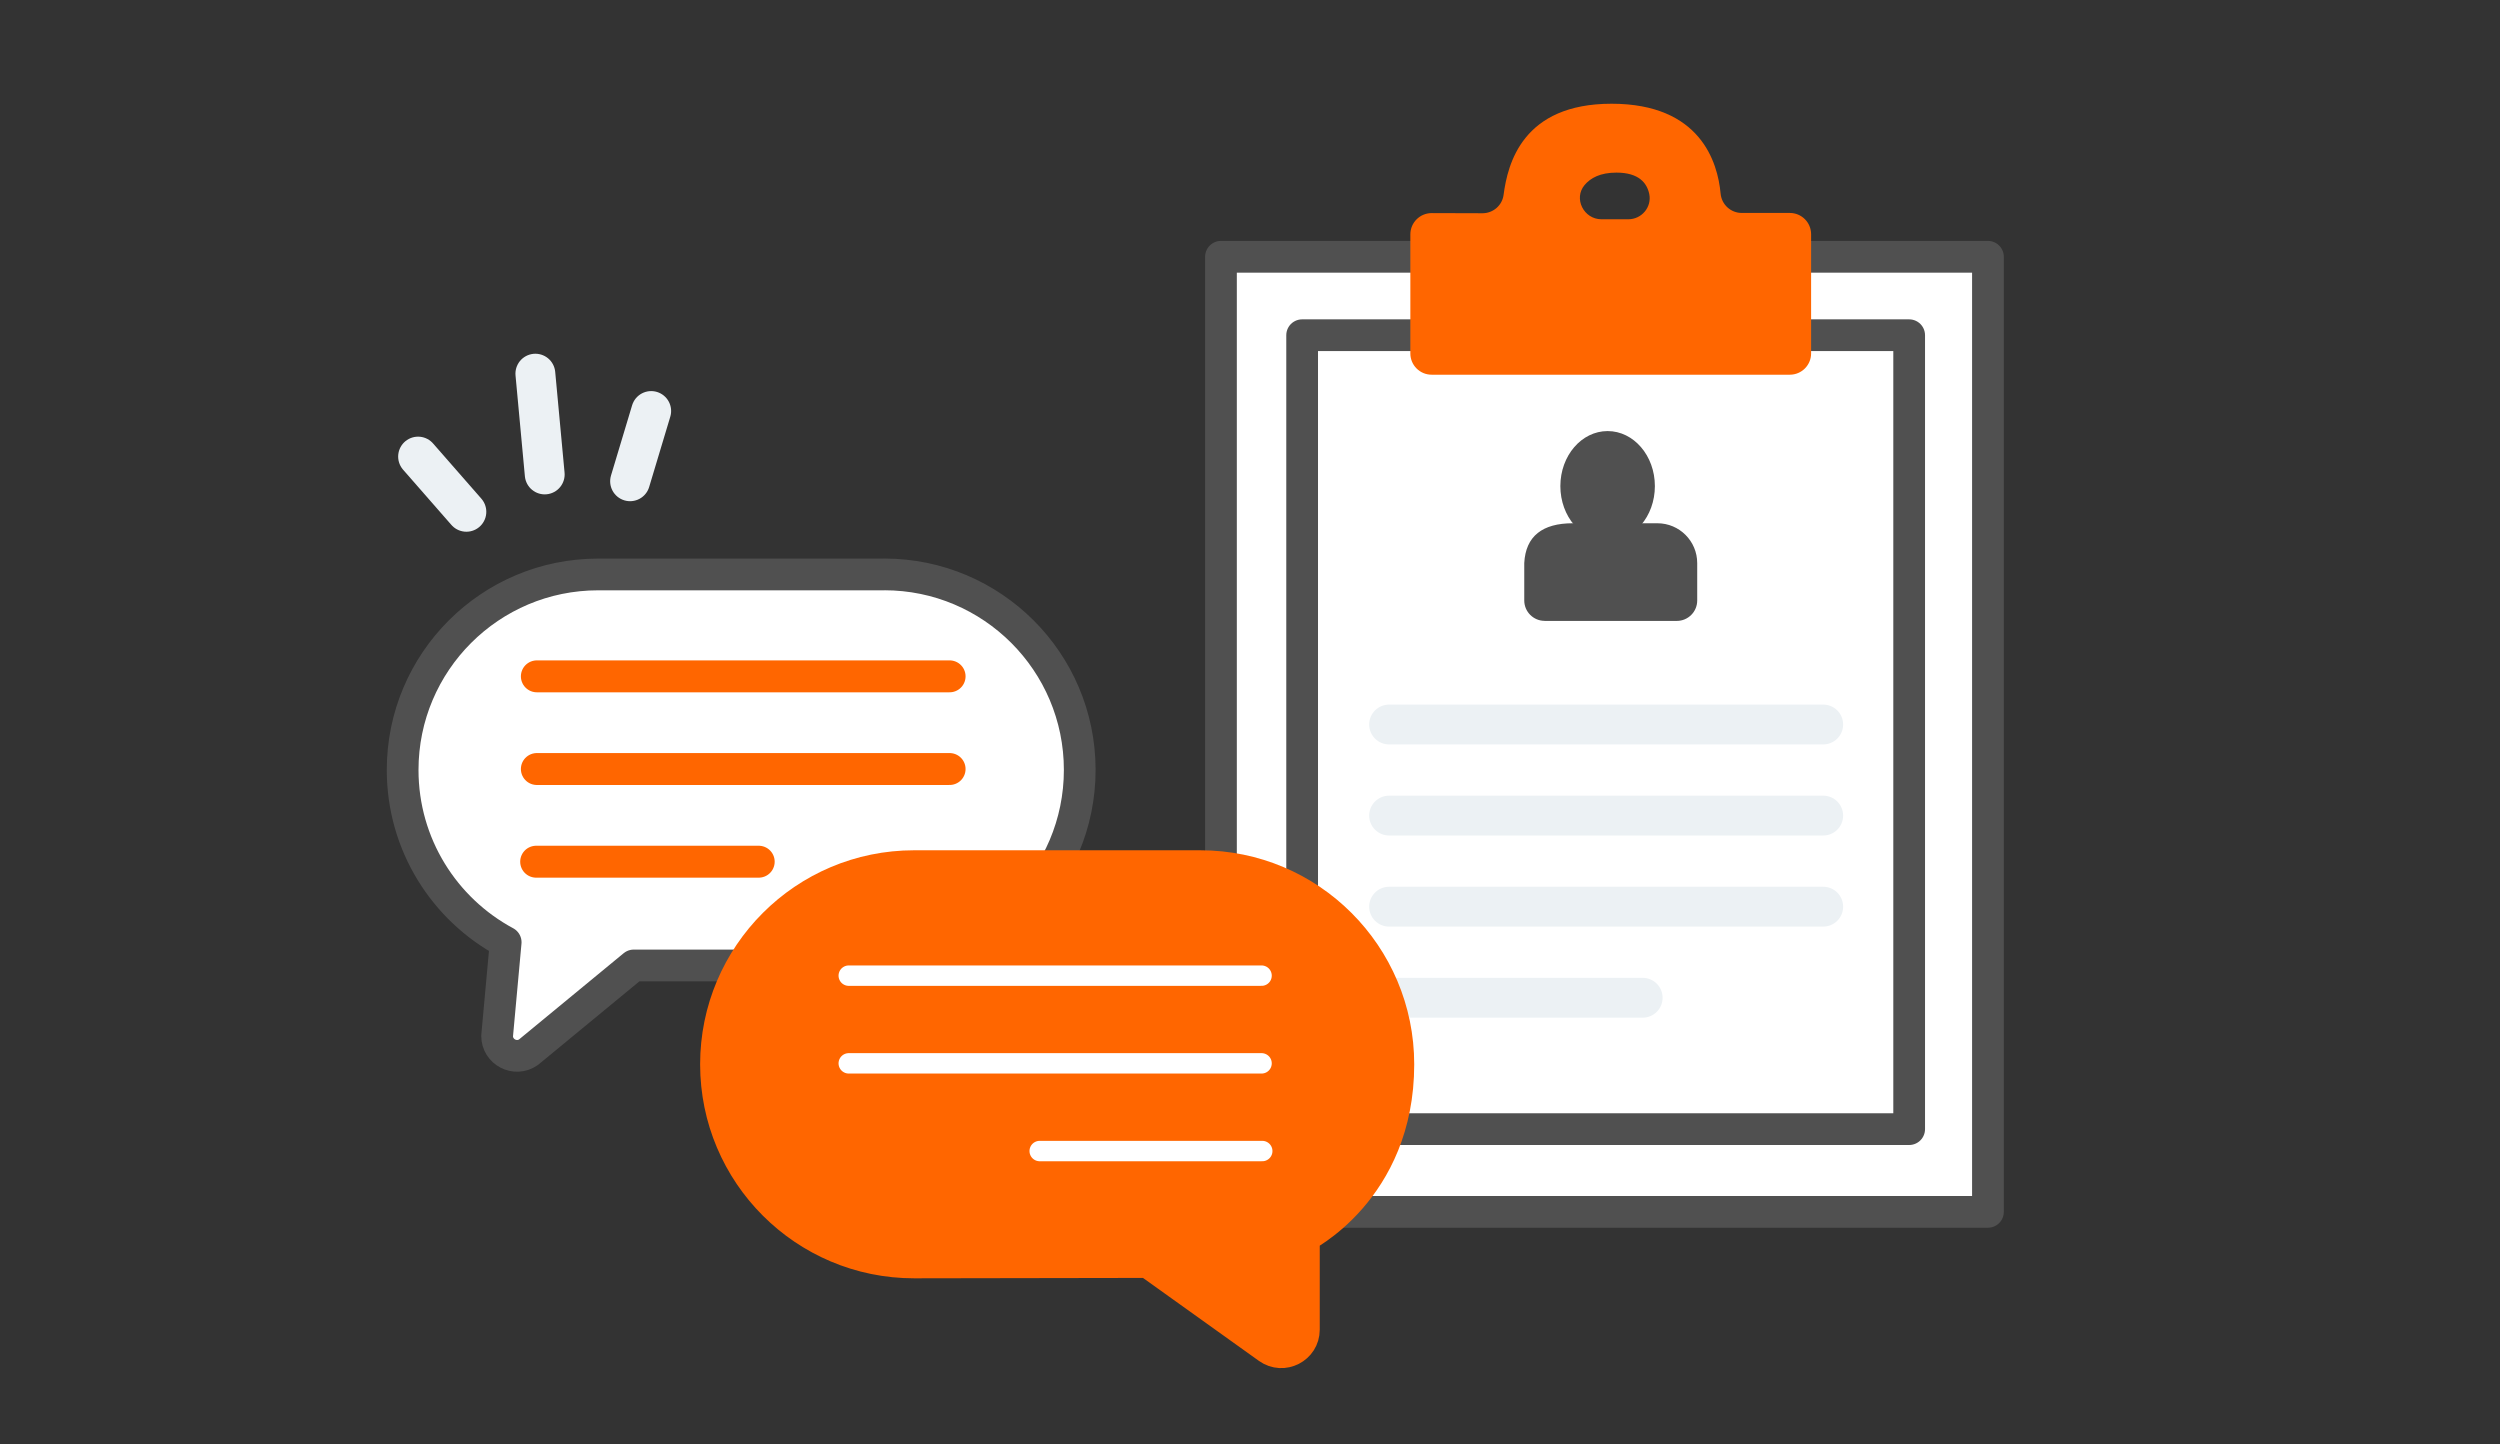 <?xml version="1.0" encoding="UTF-8"?>
<svg id="Livello_1" data-name="Livello 1" xmlns="http://www.w3.org/2000/svg" viewBox="0 0 502 290">
  <rect x="0" y="0" width="502" height="290" fill="#333333" stroke="none"/>
  <defs>
    <style>
      .cls-1 {
        fill: #fff;
        stroke: #505050;
        stroke-width: 6.37px;
      }

      .cls-1, .cls-2 {
        stroke-linejoin: round;
      }

      .cls-1, .cls-2, .cls-3, .cls-4 {
        stroke-linecap: round;
      }

      .cls-2 {
        stroke-width: 6.41px;
      }

      .cls-2, .cls-3, .cls-4 {
        fill: none;
      }

      .cls-2, .cls-5 {
        stroke: #f60;
      }

      .cls-3 {
        stroke: #ecf1f4;
        stroke-width: 8px;
      }

      .cls-3, .cls-4, .cls-5 {
        stroke-miterlimit: 10;
      }

      .cls-4 {
        stroke: #fff;
        stroke-width: 4.1px;
      }

      .cls-5 {
        stroke-linecap: square;
        stroke-width: 7.43px;
      }

      .cls-5, .cls-6 {
        fill: #f60;
      }

      .cls-7 {
        fill: #505050;
      }

      .cls-7, .cls-6 {
        stroke-width: 0px;
      }
    </style>
  </defs>
  <g>
    <rect class="cls-1" x="245.17" y="51.56" width="154.01" height="191.78"/>
    <rect class="cls-1" x="261.47" y="67.31" width="121.89" height="159.42"/>
    <g>
      <path class="cls-7" d="M310.17,124.68h26.53c2.26,0,4.1-1.83,4.1-4.1v-7.51c0-4.42-3.58-8-8-8h-17c-6.04,0-9.45,2.56-9.73,8v7.5c0,2.26,1.83,4.1,4.1,4.1Z"/>
      <ellipse class="cls-7" cx="322.81" cy="97.61" rx="9.49" ry="11.05"/>
    </g>
    <path class="cls-6" d="M349.75,42.76c-2.21,0-4.05-1.68-4.25-3.88-.58-6.3-4.04-18.05-21.9-18.05s-20.86,12.03-21.68,18.3c-.28,2.12-2.1,3.69-4.24,3.69l-10.2-.03c-2.36,0-4.28,1.91-4.28,4.27v23.91c0,2.36,1.91,4.27,4.27,4.27h71.93c2.36,0,4.27-1.91,4.27-4.27v-23.94c0-2.36-1.91-4.27-4.27-4.27h-9.65ZM326.97,44.03h-5.4c-3.54,0-5.66-4.15-3.39-6.87,1.19-1.42,3.15-2.5,6.39-2.5,4.52,0,6.14,2.09,6.6,4.3.54,2.62-1.52,5.07-4.2,5.07Z"/>
    <line class="cls-3" x1="278.93" y1="163.77" x2="366.1" y2="163.77"/>
    <line class="cls-3" x1="278.93" y1="182.06" x2="366.1" y2="182.06"/>
    <line class="cls-3" x1="278.93" y1="200.35" x2="329.85" y2="200.35"/>
    <line class="cls-3" x1="278.93" y1="145.48" x2="366.1" y2="145.48"/>
  </g>
  <g>
    <path class="cls-1" d="M177.55,115.35h-57.44c-21.68,0-39.26,17.58-39.26,39.26h0c0,14.96,8.37,27.97,20.69,34.59l-1.72,18.81c0,3.23,3.64,5.13,6.29,3.28l21.15-17.43h50.29c21.68,0,39.26-17.58,39.26-39.26h0c0-21.68-17.58-39.26-39.26-39.26Z"/>
    <line class="cls-2" x1="107.66" y1="173.03" x2="152.35" y2="173.03"/>
    <line class="cls-2" x1="107.8" y1="154.42" x2="190.68" y2="154.42"/>
    <line class="cls-2" x1="107.8" y1="135.81" x2="190.68" y2="135.81"/>
  </g>
  <g>
    <path class="cls-5" d="M241,174.45h-57.44c-21.68,0-39.26,17.58-39.26,39.26h0c0,21.68,17.58,39.26,39.26,39.26l47.14-.08,24.26,17.36c2.65,1.89,6.33,0,6.33-3.25v-19.01s18.97-9.2,18.97-34.28h0c0-21.68-17.58-39.26-39.26-39.26Z"/>
    <line class="cls-4" x1="253.46" y1="231.13" x2="208.77" y2="231.13"/>
    <line class="cls-4" x1="253.32" y1="213.52" x2="170.43" y2="213.52"/>
    <line class="cls-4" x1="253.32" y1="195.91" x2="170.43" y2="195.91"/>
  </g>
  <line class="cls-3" x1="83.95" y1="91.68" x2="93.65" y2="102.77"/>
  <line class="cls-3" x1="107.5" y1="75.03" x2="109.38" y2="95.27"/>
  <line class="cls-3" x1="126.52" y1="96.64" x2="130.76" y2="82.53"/>
</svg>